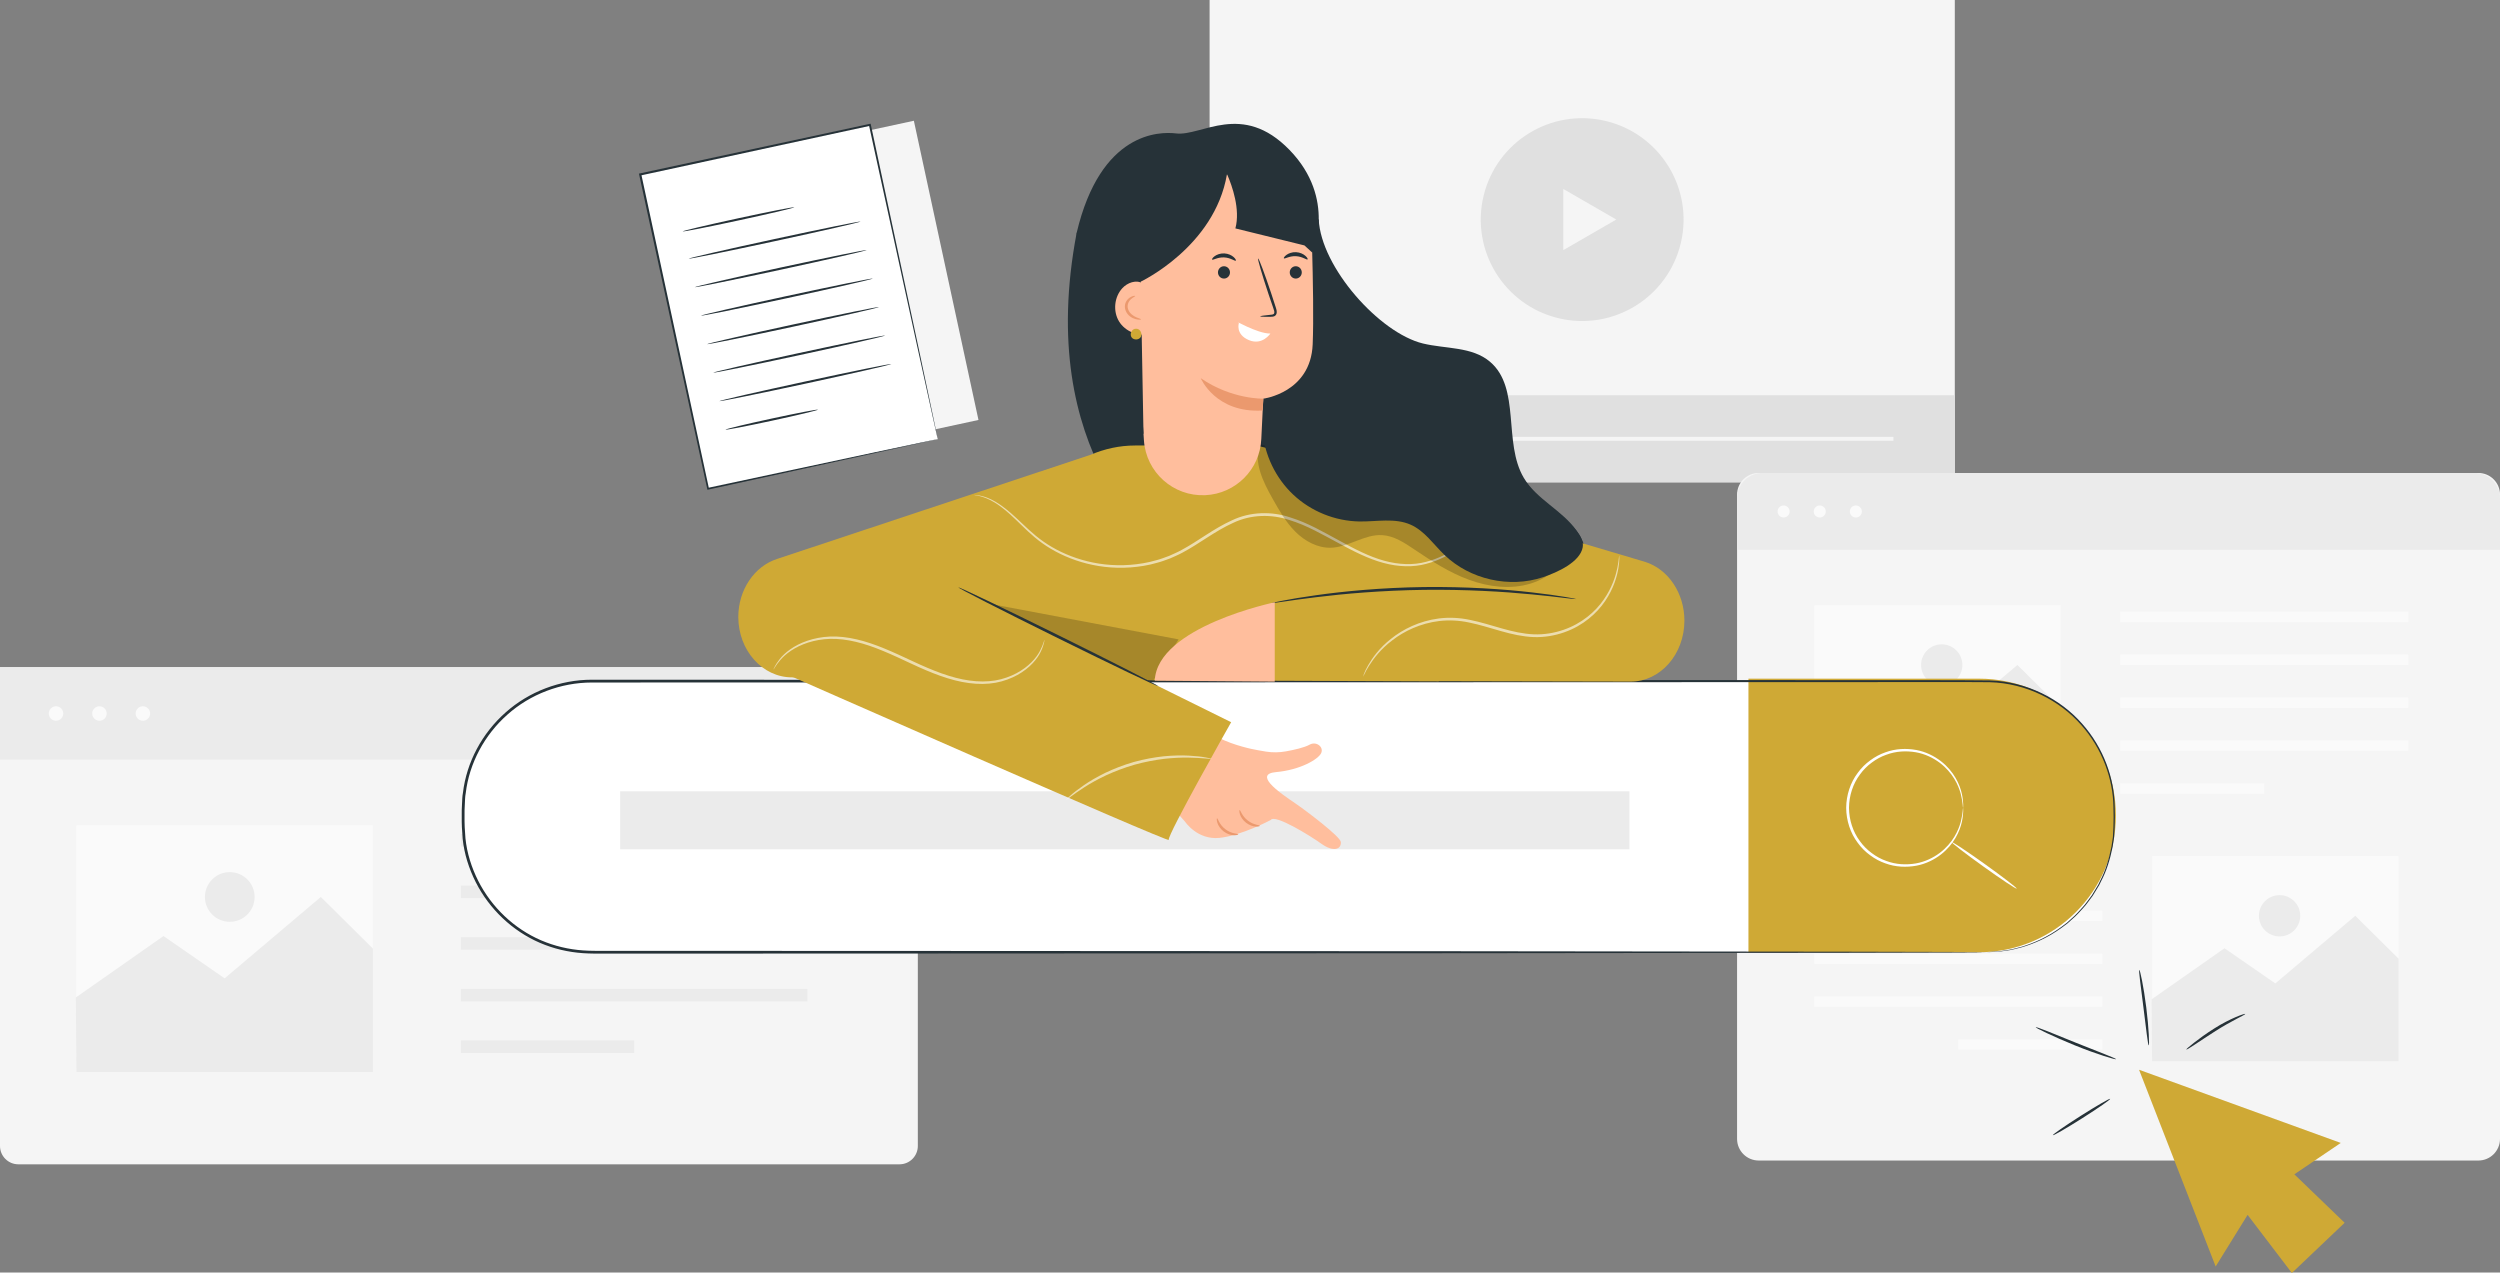 <svg xmlns="http://www.w3.org/2000/svg" width="444" height="226" viewBox="0 0 444 226" fill="none"><rect x="0" y="0" width="444" height="226" fill="#808080" stroke="none"/><g clip-path="url(#clip0_3971_15968)"><path d="M162.301 21.446L123.469 29.832L134.945 82.972L173.777 74.585L162.301 21.446Z" fill="#F5F5F5"></path><path d="M347.172 -0.404H214.824V85.66H347.172V-0.404Z" fill="#F5F5F5"></path><path d="M298.508 43.186C300.819 33.513 294.85 23.797 285.176 21.487C275.502 19.176 265.787 25.145 263.477 34.819C261.166 44.493 267.135 54.208 276.809 56.519C286.482 58.829 296.198 52.86 298.508 43.186Z" fill="#E0E0E0"></path><path d="M287.049 38.99L282.345 41.706L277.643 44.421V38.99V33.56L282.345 36.275L287.049 38.99Z" fill="#F5F5F5"></path><path d="M347.172 70.2H214.824V85.66H347.172V70.2Z" fill="#E0E0E0"></path><path d="M227.686 77.931L225.778 79.033L223.869 80.135V77.931V75.728L225.778 76.83L227.686 77.931Z" fill="#F5F5F5"></path><path d="M336.278 77.58H238.654V78.281H336.278V77.58Z" fill="#F5F5F5"></path><path d="M240.633 77.93C240.633 78.734 239.982 79.385 239.178 79.385C238.374 79.385 237.723 78.734 237.723 77.93C237.723 77.126 238.374 76.475 239.178 76.475C239.982 76.475 240.633 77.126 240.633 77.93Z" fill="#F5F5F5"></path><path d="M440.155 206.11H312.348C310.225 206.11 308.504 204.389 308.504 202.266V87.845C308.504 85.722 310.225 84 312.348 84H440.155C442.278 84 444 85.722 444 87.845V202.265C444 204.389 442.278 206.11 440.155 206.11Z" fill="#F5F5F5"></path><path d="M444 97.634H308.504V88.491C308.504 86.01 310.515 84 312.994 84H439.509C441.989 84 444 86.011 444 88.491V97.634Z" fill="#EBEBEB"></path><path d="M316.772 91.909C317.362 91.909 317.84 91.43 317.84 90.84C317.84 90.25 317.362 89.772 316.772 89.772C316.182 89.772 315.703 90.25 315.703 90.84C315.703 91.43 316.182 91.909 316.772 91.909Z" fill="#FAFAFA"></path><path d="M324.254 90.84C324.254 91.43 323.776 91.909 323.186 91.909C322.596 91.909 322.117 91.43 322.117 90.84C322.117 90.25 322.596 89.772 323.186 89.772C323.776 89.772 324.254 90.25 324.254 90.84Z" fill="#FAFAFA"></path><path d="M329.598 91.909C330.188 91.909 330.666 91.43 330.666 90.84C330.666 90.25 330.188 89.772 329.598 89.772C329.008 89.772 328.529 90.25 328.529 90.84C328.529 91.43 329.008 91.909 329.598 91.909Z" fill="#FAFAFA"></path><path d="M427.709 108.627H376.545V110.479H427.709V108.627Z" fill="#FAFAFA"></path><path d="M427.709 116.247H376.545V118.099H427.709V116.247Z" fill="#FAFAFA"></path><path d="M427.709 123.867H376.545V125.719H427.709V123.867Z" fill="#FAFAFA"></path><path d="M427.709 131.487H376.545V133.339H427.709V131.487Z" fill="#FAFAFA"></path><path d="M402.127 139.107H376.545V140.959H402.127V139.107Z" fill="#FAFAFA"></path><path d="M322.202 155.947H373.365V154.095H322.202V155.947Z" fill="#FAFAFA"></path><path d="M322.202 163.567H373.365V161.716H322.202V163.567Z" fill="#FAFAFA"></path><path d="M322.202 171.188H373.365V169.336H322.202V171.188Z" fill="#FAFAFA"></path><path d="M322.202 178.808H373.365V176.956H322.202V178.808Z" fill="#FAFAFA"></path><path d="M347.783 186.428H373.365V184.576H347.783V186.428Z" fill="#FAFAFA"></path><path d="M425.987 152.048H382.205V188.476H425.987V152.048Z" fill="#FAFAFA"></path><path d="M382.131 177.475L395.069 168.409L404.097 174.655L418.294 162.642L425.988 170.261V188.476H382.205L382.131 177.475Z" fill="#EBEBEB"></path><path d="M404.853 166.31C406.878 166.31 408.52 164.668 408.52 162.643C408.52 160.617 406.878 158.976 404.853 158.976C402.827 158.976 401.186 160.617 401.186 162.643C401.186 164.668 402.827 166.31 404.853 166.31Z" fill="#EBEBEB"></path><path d="M365.983 107.505H322.201V143.933H365.983V107.505Z" fill="#FAFAFA"></path><path d="M322.127 132.932L335.065 123.867L344.093 130.112L358.291 118.099L365.984 125.718V143.933H322.202L322.127 132.932Z" fill="#EBEBEB"></path><path d="M344.849 121.767C346.874 121.767 348.516 120.125 348.516 118.1C348.516 116.075 346.874 114.433 344.849 114.433C342.824 114.433 341.182 116.075 341.182 118.1C341.182 120.125 342.824 121.767 344.849 121.767Z" fill="#EBEBEB"></path><path d="M159.748 206.782H3.259C1.459 206.782 0 205.323 0 203.523V118.491H163.006V203.523C163.007 205.323 161.547 206.782 159.748 206.782Z" fill="#F5F5F5"></path><path d="M163.006 118.491H0V134.894H163.006V118.491Z" fill="#EBEBEB"></path><path d="M9.948 128.005C10.658 128.005 11.234 127.429 11.234 126.719C11.234 126.009 10.658 125.434 9.948 125.434C9.238 125.434 8.662 126.009 8.662 126.719C8.662 127.429 9.238 128.005 9.948 128.005Z" fill="#FAFAFA"></path><path d="M17.661 128.005C18.371 128.005 18.946 127.429 18.946 126.719C18.946 126.009 18.371 125.434 17.661 125.434C16.951 125.434 16.375 126.009 16.375 126.719C16.375 127.429 16.951 128.005 17.661 128.005Z" fill="#FAFAFA"></path><path d="M25.378 128.005C26.088 128.005 26.663 127.429 26.663 126.719C26.663 126.009 26.088 125.434 25.378 125.434C24.667 125.434 24.092 126.009 24.092 126.719C24.092 127.429 24.667 128.005 25.378 128.005Z" fill="#FAFAFA"></path><path d="M143.405 148.118H81.853V150.346H143.405V148.118Z" fill="#EBEBEB"></path><path d="M143.405 157.284H81.853V159.512H143.405V157.284Z" fill="#EBEBEB"></path><path d="M143.405 166.451H81.853V168.679H143.405V166.451Z" fill="#EBEBEB"></path><path d="M143.405 175.619H81.853V177.847H143.405V175.619Z" fill="#EBEBEB"></path><path d="M112.63 184.786H81.853V187.014H112.63V184.786Z" fill="#EBEBEB"></path><path d="M66.23 146.557H13.559V190.381H66.23V146.557Z" fill="#FAFAFA"></path><path d="M13.471 177.147L29.035 166.241L39.896 173.755L56.977 159.302L66.232 168.469V190.382H13.56L13.471 177.147Z" fill="#EBEBEB"></path><path d="M45.219 159.301C45.219 161.738 43.243 163.713 40.807 163.713C38.37 163.713 36.395 161.738 36.395 159.301C36.395 156.864 38.37 154.889 40.807 154.889C43.243 154.889 45.219 156.865 45.219 159.301Z" fill="#EBEBEB"></path><path d="M154.5 22.177L113.709 30.986L125.764 86.805L166.554 77.996L154.5 22.177Z" fill="white"></path><path d="M166.547 77.989C166.547 77.989 166.52 77.895 166.478 77.718C166.434 77.529 166.375 77.269 166.297 76.931C166.141 76.228 165.913 75.209 165.619 73.886C165.031 71.219 164.178 67.34 163.097 62.432C160.955 52.613 157.917 38.688 154.322 22.209L154.528 22.342C142.246 25 128.376 28.002 113.747 31.168L113.743 31.169L113.89 30.941C118.379 51.793 122.536 71.098 125.91 86.765L125.725 86.645C138.072 84.013 148.256 81.843 155.365 80.327C158.92 79.577 161.704 78.989 163.614 78.586C164.559 78.389 165.285 78.239 165.789 78.134C166.283 78.035 166.547 77.989 166.547 77.989C166.547 77.989 166.309 78.052 165.828 78.161C165.333 78.272 164.619 78.433 163.69 78.641C161.792 79.061 159.025 79.672 155.491 80.453C148.367 82.011 138.163 84.244 125.79 86.951L125.638 86.984L125.605 86.831C122.212 71.168 118.031 51.868 113.515 31.021L113.475 30.834L113.662 30.793L113.667 30.792C128.298 27.639 142.171 24.649 154.455 22.002L154.625 21.965L154.661 22.135C158.197 38.674 161.185 52.651 163.291 62.505C164.329 67.406 165.15 71.278 165.714 73.94C165.987 75.252 166.199 76.263 166.344 76.96C166.411 77.292 166.464 77.548 166.5 77.732C166.536 77.905 166.547 77.989 166.547 77.989Z" fill="#263238"></path><path d="M141.07 36.813C141.092 36.917 136.672 37.959 131.2 39.141C125.725 40.324 121.271 41.198 121.248 41.094C121.226 40.991 125.644 39.949 131.119 38.766C136.592 37.584 141.047 36.709 141.07 36.813Z" fill="#263238"></path><path d="M152.839 39.347C152.862 39.451 146.043 41.011 137.609 42.833C129.173 44.654 122.319 46.047 122.297 45.944C122.275 45.84 129.092 44.281 137.528 42.458C145.962 40.637 152.817 39.243 152.839 39.347Z" fill="#263238"></path><path d="M153.931 44.408C153.953 44.512 147.134 46.072 138.701 47.893C130.265 49.715 123.411 51.108 123.389 51.004C123.367 50.901 130.184 49.34 138.62 47.518C147.053 45.697 153.908 44.304 153.931 44.408Z" fill="#263238"></path><path d="M155.023 49.467C155.045 49.571 148.226 51.131 139.793 52.953C131.357 54.775 124.503 56.167 124.481 56.064C124.458 55.96 131.276 54.401 139.712 52.578C148.145 50.757 155.001 49.364 155.023 49.467Z" fill="#263238"></path><path d="M156.117 54.528C156.139 54.632 149.32 56.192 140.887 58.014C132.451 59.835 125.596 61.228 125.574 61.125C125.552 61.021 132.37 59.461 140.806 57.639C149.239 55.817 156.095 54.424 156.117 54.528Z" fill="#263238"></path><path d="M157.211 59.587C157.233 59.691 150.414 61.252 141.981 63.073C133.544 64.895 126.69 66.287 126.668 66.184C126.646 66.08 133.464 64.521 141.9 62.699C150.333 60.878 157.188 59.484 157.211 59.587Z" fill="#263238"></path><path d="M158.302 64.647C158.324 64.751 151.505 66.311 143.072 68.133C134.636 69.954 127.782 71.347 127.76 71.244C127.738 71.14 134.555 69.58 142.991 67.758C151.424 65.936 158.28 64.544 158.302 64.647Z" fill="#263238"></path><path d="M145.27 72.758C145.292 72.862 141.635 73.739 137.103 74.718C132.568 75.698 128.876 76.407 128.854 76.303C128.832 76.2 132.488 75.322 137.022 74.343C141.555 73.364 145.248 72.655 145.27 72.758Z" fill="#263238"></path><path d="M379.895 189.988L393.501 224.925L399.175 215.761L407.034 226.081L416.409 217.166L407.476 208.56L415.72 202.984L379.895 189.988Z" fill="#CFA935"></path><path d="M374.772 195.152C374.846 195.27 372.625 196.809 369.813 198.593C367 200.377 364.66 201.728 364.586 201.612C364.512 201.496 366.732 199.955 369.546 198.171C372.359 196.388 374.698 195.036 374.772 195.152Z" fill="#263238"></path><path d="M375.829 188.116C375.806 188.179 374.97 187.965 373.642 187.539C372.314 187.114 370.497 186.468 368.526 185.667C366.552 184.869 364.796 184.082 363.534 183.489C362.274 182.894 361.51 182.492 361.538 182.429C361.566 182.365 362.379 182.653 363.674 183.164C365.139 183.757 366.837 184.445 368.713 185.204C370.591 185.949 372.293 186.624 373.761 187.206C375.055 187.717 375.852 188.05 375.829 188.116Z" fill="#263238"></path><path d="M379.937 172.253C380.005 172.242 380.196 172.977 380.432 174.18C380.668 175.383 380.943 177.056 381.176 178.912C381.408 180.768 381.555 182.457 381.622 183.681C381.69 184.905 381.684 185.666 381.617 185.671C381.476 185.681 381.146 182.674 380.68 178.973C380.219 175.275 379.797 172.278 379.937 172.253Z" fill="#263238"></path><path d="M398.77 180.069C398.827 180.209 396.307 181.294 393.47 183.111C390.63 184.926 388.386 186.519 388.295 186.391C388.255 186.337 388.771 185.879 389.648 185.194C390.526 184.513 391.762 183.596 393.204 182.688C396.084 180.844 398.731 179.95 398.77 180.069Z" fill="#263238"></path><path d="M352.666 169.117H105.081C92.476 169.117 82.258 158.899 82.258 146.294V143.792C82.258 131.187 92.476 120.969 105.081 120.969H352.666C365.271 120.969 375.49 131.187 375.49 143.792V146.294C375.489 158.899 365.271 169.117 352.666 169.117Z" fill="white"></path><path d="M310.523 120.53V169.117H351.491C364.908 169.117 375.784 158.241 375.784 144.824C375.784 131.408 364.908 120.531 351.491 120.531L310.523 120.53Z" fill="#CFA935"></path><path d="M348.645 143.474C348.579 143.479 348.636 142.56 348.23 140.993C347.829 139.457 346.798 137.202 344.486 135.461C343.341 134.611 341.901 133.89 340.242 133.602C338.595 133.325 336.738 133.381 334.972 134.057C334.082 134.368 333.225 134.836 332.439 135.426C331.643 136.005 330.92 136.724 330.324 137.556C329.093 139.195 328.401 141.301 328.38 143.472C328.399 145.643 329.093 147.75 330.323 149.39C330.919 150.223 331.642 150.942 332.438 151.521C333.225 152.112 334.082 152.58 334.972 152.891C336.738 153.566 338.595 153.623 340.242 153.346C341.901 153.058 343.341 152.336 344.486 151.486C346.798 149.745 347.828 147.491 348.229 145.955C348.636 144.388 348.579 143.469 348.645 143.474C348.645 143.474 348.773 144.39 348.419 146.002C348.069 147.58 347.065 149.928 344.701 151.767C343.531 152.666 342.044 153.434 340.319 153.753C338.607 154.059 336.669 154.017 334.815 153.324C333.883 153.004 332.983 152.52 332.155 151.905C331.318 151.301 330.557 150.551 329.93 149.681C328.634 147.966 327.9 145.751 327.881 143.473C327.9 141.195 328.635 138.982 329.93 137.267C330.557 136.397 331.318 135.646 332.155 135.043C332.983 134.428 333.883 133.944 334.814 133.624C336.667 132.93 338.606 132.887 340.317 133.195C342.041 133.513 343.528 134.282 344.699 135.18C347.063 137.019 348.067 139.367 348.417 140.946C348.773 142.558 348.645 143.474 348.645 143.474Z" fill="white"></path><path d="M358.172 157.825C358.091 157.937 355.446 156.18 352.261 153.9C349.076 151.62 346.561 149.681 346.641 149.569C346.721 149.456 349.367 151.214 352.552 153.494C355.736 155.773 358.253 157.713 358.172 157.825Z" fill="white"></path><path d="M289.391 140.532H110.135V150.838H289.391V140.532Z" fill="#EBEBEB"></path><path d="M352.66 169.116C352.66 169.116 353.223 169.071 354.318 169.006C354.869 169.002 355.541 168.882 356.343 168.753C357.154 168.665 358.06 168.395 359.095 168.129C361.129 167.495 363.609 166.466 366.123 164.601C366.435 164.366 366.753 164.127 367.078 163.884C367.385 163.621 367.684 163.335 367.996 163.054C368.641 162.511 369.215 161.856 369.815 161.187C370.437 160.536 370.931 159.742 371.519 158.989C371.766 158.579 372.017 158.164 372.273 157.742L372.656 157.105L372.983 156.424C373.933 154.63 374.561 152.559 374.993 150.359C375.077 149.804 375.162 149.241 375.249 148.672C375.278 148.097 375.309 147.515 375.34 146.927C375.392 145.751 375.379 144.529 375.342 143.299C375.27 138.384 373.418 133.011 369.578 128.713C365.788 124.419 359.907 121.331 353.364 121.16C346.818 121.095 339.878 121.152 332.602 121.142C274.368 121.161 193.933 121.187 105.094 121.215C99.59 121.221 94.172 123.296 90.123 126.911C86.056 130.496 83.336 135.555 82.712 140.878C82.579 141.536 82.596 142.208 82.55 142.874C82.504 143.538 82.495 144.211 82.503 144.886C82.486 146.239 82.543 147.565 82.663 148.886C82.932 151.531 83.753 154.094 84.933 156.443C87.31 161.142 91.327 164.947 96.091 166.999C98.472 168.021 101.014 168.621 103.574 168.794C104.85 168.886 106.147 168.874 107.439 168.871C108.731 168.871 110.019 168.872 111.305 168.872C116.446 168.873 121.537 168.874 126.576 168.876C136.653 168.879 146.517 168.882 156.141 168.885C194.64 168.905 229.307 168.923 258.424 168.938C287.534 168.972 311.091 168.999 327.379 169.018C335.515 169.038 341.834 169.054 346.127 169.065C348.266 169.075 349.897 169.084 351.003 169.09C352.097 169.098 352.66 169.116 352.66 169.116C352.66 169.116 352.098 169.133 351 169.142C349.895 169.147 348.263 169.156 346.124 169.167C341.831 169.177 335.513 169.193 327.376 169.214C311.088 169.233 287.531 169.26 258.421 169.293C229.305 169.309 194.637 169.327 156.139 169.347C146.513 169.35 136.649 169.353 126.573 169.356C121.534 169.357 116.443 169.357 111.302 169.358C110.016 169.358 108.728 169.359 107.436 169.359C106.145 169.362 104.853 169.376 103.539 169.283C100.924 169.106 98.326 168.495 95.892 167.45C91.024 165.354 86.918 161.469 84.489 156.667C83.282 154.267 82.443 151.647 82.167 148.944C82.043 147.596 81.986 146.228 82.003 144.888C81.995 144.215 82.003 143.54 82.05 142.856C82.097 142.176 82.081 141.489 82.216 140.816C82.855 135.376 85.633 130.204 89.788 126.54C93.926 122.845 99.467 120.723 105.09 120.717C193.929 120.746 274.364 120.771 332.598 120.79C339.879 120.812 346.804 120.766 353.37 120.843C360.005 121.029 365.958 124.173 369.783 128.528C373.662 132.887 375.519 138.329 375.577 143.295C375.61 144.539 375.619 145.744 375.564 146.934C375.532 147.528 375.499 148.115 375.466 148.696C375.378 149.27 375.29 149.838 375.204 150.4C374.759 152.619 374.119 154.707 373.153 156.513C373.042 156.743 372.932 156.971 372.821 157.198L372.433 157.839C372.174 158.263 371.92 158.681 371.668 159.092C371.073 159.849 370.572 160.647 369.942 161.301C369.335 161.973 368.753 162.629 368.102 163.173C367.787 163.455 367.484 163.741 367.174 164.005C366.847 164.249 366.525 164.488 366.209 164.723C363.67 166.587 361.17 167.608 359.122 168.227C358.08 168.488 357.168 168.75 356.354 168.831C355.548 168.952 354.872 169.063 354.32 169.059C353.223 169.104 352.66 169.116 352.66 169.116Z" fill="#263238"></path><path d="M225.616 139.18C224.744 138.163 224.656 137.302 226.618 137.126C230.947 136.736 234.136 134.846 234.64 133.753C235.142 132.658 233.771 131.589 232.597 132.247C231.648 132.779 229.791 133.188 228.382 133.441C227.22 133.649 226.032 133.672 224.87 133.489C223.862 133.33 222.977 133.161 222.183 132.993C222.183 132.993 217.602 132.006 215.624 130.462L205.936 140.816L210.48 145.951C210.48 145.951 212.649 149.195 216.548 148.811C220.447 148.426 225.689 145.628 225.689 145.628C226.398 144.54 232.674 148.41 234.695 149.861C236.692 151.295 238.21 150.947 238.135 149.551C238.083 148.6 232.002 144.01 229.97 142.621C228.858 141.86 226.666 140.406 225.616 139.18Z" fill="#FFBE9D"></path><path d="M219.921 148.176C219.932 148.235 219.642 148.358 219.142 148.345C218.646 148.335 217.951 148.139 217.337 147.676C216.724 147.212 216.346 146.597 216.201 146.122C216.051 145.644 216.092 145.332 216.151 145.326C216.289 145.294 216.526 146.466 217.637 147.278C218.723 148.125 219.915 148.035 219.921 148.176Z" fill="#EB996E"></path><path d="M223.762 146.663C223.769 146.724 223.487 146.828 223.009 146.798C222.535 146.771 221.878 146.567 221.297 146.117C220.717 145.664 220.358 145.078 220.215 144.625C220.068 144.169 220.1 143.87 220.16 143.862C220.299 143.828 220.556 144.933 221.604 145.722C222.627 146.543 223.76 146.52 223.762 146.663Z" fill="#EB996E"></path><path d="M234.207 38.967C234.611 47.469 244.98 59.114 252.693 60.998C256.747 61.988 261.412 61.522 264.624 64.246C270.134 68.918 266.911 78.602 270.628 84.868C272.913 88.72 277.45 90.61 280.02 94.269C284.29 100.35 281.424 109.539 275.596 114.067C269.768 118.595 262.006 119.46 254.702 119.271C238.637 118.856 222.185 113.75 210.572 102.362C205.117 97.012 183.771 80.495 191.215 41.348" fill="#263238"></path><path d="M292.194 99.795L231.11 81.66C226.047 79.509 222.214 78.982 222.214 78.982L201.591 79.121C198.79 79.121 196.154 79.723 193.68 80.775L138.08 99.243C133.966 100.545 131.123 104.765 131.123 109.572C131.123 115.497 135.394 120.301 140.663 120.301H166.338C166.265 120.543 166.225 120.677 166.225 120.677L255.528 121.012C255.528 121.001 255.527 120.99 255.527 120.978L289.61 121.053C294.879 121.053 299.15 116.204 299.15 110.221C299.152 105.369 296.309 101.108 292.194 99.795Z" fill="#CFA935"></path><path d="M279.95 106.397C279.947 106.414 279.756 106.404 279.397 106.368C278.982 106.321 278.461 106.263 277.823 106.19C276.46 106.017 274.483 105.797 272.039 105.562C267.151 105.086 260.373 104.664 252.88 104.757C245.385 104.86 238.619 105.459 233.745 106.063C231.308 106.363 229.338 106.634 227.98 106.843C227.344 106.932 226.825 107.004 226.412 107.063C226.052 107.108 225.862 107.123 225.859 107.106C225.857 107.089 226.041 107.041 226.395 106.964C226.803 106.882 227.318 106.779 227.948 106.652C229.298 106.385 231.264 106.059 233.699 105.714C238.572 105.019 245.356 104.362 252.874 104.259C260.39 104.166 267.188 104.644 272.077 105.211C274.522 105.492 276.495 105.766 277.852 105.999C278.485 106.109 279.002 106.199 279.413 106.27C279.767 106.337 279.953 106.381 279.95 106.397Z" fill="#263238"></path><g opacity="0.6"><path d="M265.616 91.554C265.621 91.559 265.564 91.629 265.445 91.759C265.304 91.908 265.127 92.095 264.907 92.327C264.424 92.817 263.713 93.54 262.747 94.421C261.782 95.301 260.568 96.351 259.034 97.411C257.499 98.45 255.624 99.535 253.331 100.128C251.053 100.767 248.367 100.702 245.699 99.976C243.014 99.256 240.368 97.9 237.664 96.426C234.946 94.983 232.145 93.31 228.962 92.347C225.818 91.306 222.204 91.339 219.013 92.859C215.799 94.308 213.064 96.517 210.075 98.11C209.335 98.522 208.553 98.84 207.795 99.183C207.01 99.461 206.244 99.772 205.45 99.964C203.883 100.424 202.295 100.659 200.744 100.776C194.496 101.224 188.918 99.196 185.117 96.478C183.196 95.108 181.737 93.557 180.398 92.287C179.068 91.003 177.845 89.981 176.744 89.299C174.518 87.923 172.966 87.989 173.001 87.897C173.001 87.897 173.365 87.89 174.043 88.02C174.723 88.141 175.71 88.466 176.844 89.133C177.979 89.801 179.235 90.815 180.589 92.084C181.953 93.341 183.423 94.865 185.321 96.19C189.086 98.829 194.582 100.783 200.712 100.317C202.232 100.196 203.788 99.96 205.321 99.506C206.099 99.316 206.846 99.008 207.613 98.735C208.354 98.397 209.117 98.087 209.843 97.68C212.78 96.112 215.512 93.894 218.809 92.405C222.087 90.834 225.898 90.802 229.105 91.881C232.365 92.877 235.173 94.572 237.883 96.023C240.579 97.507 243.187 98.857 245.811 99.578C248.418 100.303 251.015 100.387 253.244 99.787C255.486 99.23 257.345 98.186 258.879 97.179C260.411 96.154 261.636 95.131 262.619 94.276C263.6 93.421 264.333 92.721 264.837 92.255C265.071 92.037 265.259 91.863 265.409 91.723C265.54 91.605 265.61 91.548 265.616 91.554Z" fill="white"></path></g><g opacity="0.2"><path d="M170.701 106.274L209.312 113.554L204.852 120.818L203.677 120.837L170.701 106.274Z" fill="black"></path></g><g opacity="0.6"><path d="M287.577 98.644C287.594 98.645 287.6 98.848 287.596 99.237C287.585 99.624 287.545 100.197 287.426 100.926C287.183 102.374 286.592 104.492 285.101 106.703C283.637 108.901 281.157 111.136 277.81 112.297C276.151 112.883 274.297 113.213 272.376 113.146C270.455 113.074 268.511 112.637 266.583 112.087C264.65 111.542 262.793 110.941 260.958 110.57C259.129 110.173 257.32 110.096 255.622 110.293C252.216 110.702 249.339 112.119 247.297 113.703C245.209 115.266 243.935 116.998 243.16 118.222C242.977 118.528 242.811 118.806 242.661 119.055C242.541 119.294 242.436 119.504 242.343 119.691C242.167 120.035 242.067 120.212 242.051 120.205C242.035 120.199 242.104 120.008 242.252 119.649C242.333 119.454 242.425 119.235 242.53 118.987C242.669 118.728 242.823 118.441 242.994 118.123C243.727 116.853 244.979 115.056 247.081 113.425C249.138 111.772 252.064 110.284 255.568 109.836C257.312 109.62 259.192 109.693 261.055 110.091C262.927 110.462 264.799 111.065 266.718 111.607C268.635 112.153 270.535 112.581 272.394 112.657C274.249 112.728 276.045 112.419 277.659 111.863C280.915 110.759 283.343 108.624 284.811 106.503C286.304 104.369 286.939 102.307 287.236 100.889C287.527 99.459 287.526 98.641 287.577 98.644Z" fill="white"></path></g><path d="M138.129 119.062C138.129 119.062 207.93 149.863 207.571 149.163C207.211 148.464 218.653 128.264 218.653 128.264L162.099 100.312L138.129 119.062Z" fill="#CFA935"></path><path d="M170.172 104.302C170.188 104.271 170.699 104.487 171.61 104.904C172.597 105.369 173.89 105.979 175.452 106.715C178.686 108.262 183.138 110.432 188.042 112.855C192.948 115.28 197.377 117.5 200.572 119.13C202.106 119.924 203.376 120.581 204.344 121.083C205.23 121.554 205.713 121.829 205.698 121.861C205.684 121.893 205.173 121.676 204.261 121.259C203.276 120.795 201.982 120.186 200.421 119.45C197.187 117.902 192.734 115.733 187.827 113.307C182.923 110.883 178.494 108.663 175.299 107.034C173.765 106.24 172.495 105.582 171.527 105.081C170.64 104.609 170.157 104.333 170.172 104.302Z" fill="#263238"></path><g opacity="0.6"><path d="M185.501 113.646C185.501 113.646 185.463 114.441 184.852 115.716C184.262 116.986 182.909 118.653 180.689 119.877C179.584 120.482 178.278 120.993 176.813 121.257C175.346 121.521 173.742 121.535 172.092 121.313C168.774 120.887 165.35 119.504 161.912 117.898C158.474 116.288 155.197 114.736 152.013 113.993C150.429 113.611 148.881 113.428 147.44 113.463C145.996 113.5 144.662 113.759 143.494 114.13C141.146 114.881 139.51 116.14 138.622 117.182C137.715 118.222 137.41 118.947 137.357 118.916C137.357 118.916 137.593 118.159 138.473 117.056C139.335 115.953 140.985 114.61 143.382 113.795C144.576 113.392 145.942 113.106 147.426 113.05C148.912 112.995 150.499 113.169 152.117 113.546C155.371 114.281 158.691 115.84 162.122 117.446C165.55 119.048 168.919 120.419 172.154 120.858C173.763 121.087 175.322 121.088 176.74 120.851C178.162 120.614 179.437 120.136 180.521 119.567C182.698 118.417 184.051 116.84 184.68 115.627C185.329 114.41 185.441 113.628 185.501 113.646Z" fill="white"></path></g><g opacity="0.6"><path d="M215.138 134.756C215.124 134.849 213.59 134.593 211.096 134.552C209.85 134.525 208.366 134.596 206.731 134.774C205.099 134.978 203.317 135.306 201.488 135.813C199.663 136.34 197.975 136.996 196.477 137.678C194.991 138.384 193.69 139.101 192.644 139.778C190.542 141.12 189.37 142.143 189.31 142.071C189.287 142.045 189.565 141.775 190.091 141.305C190.608 140.829 191.413 140.199 192.45 139.484C193.483 138.76 194.783 138.001 196.281 137.263C197.789 136.548 199.499 135.868 201.353 135.333C203.21 134.817 205.023 134.499 206.682 134.317C208.344 134.161 209.849 134.126 211.109 134.2C212.366 134.266 213.382 134.379 214.073 134.514C214.765 134.637 215.144 134.721 215.138 134.756Z" fill="white"></path></g><g opacity="0.2"><path d="M223.743 78.853C222.589 82.082 224.322 85.56 226.003 88.549C227.173 90.629 228.364 92.737 230.051 94.424C231.738 96.112 234.013 97.355 236.398 97.276C239.531 97.174 242.339 94.859 245.468 95.039C247.597 95.162 249.468 96.419 251.235 97.614C254.298 99.683 257.439 101.704 260.911 102.974C264.382 104.244 268.248 104.723 271.787 103.657C275.326 102.591 278.455 99.8 279.314 96.205" fill="black"></path></g><path d="M224.007 77.963C224.168 74.205 224.371 70.804 224.371 70.804C224.371 70.804 232.769 69.745 233.132 61.173C233.493 52.6 232.642 32.861 232.642 32.861L217.183 25.438L200.553 38.836L203.161 78.205C203.537 83.878 208.382 88.207 214.062 87.944C219.459 87.695 223.776 83.363 224.007 77.963Z" fill="#FFBE9D"></path><path d="M231.195 48.362C231.206 48.967 230.736 49.465 230.146 49.475C229.557 49.486 229.069 49.004 229.059 48.398C229.048 47.793 229.518 47.294 230.107 47.283C230.698 47.274 231.185 47.756 231.195 48.362Z" fill="#263238"></path><path d="M232.229 46.072C232.094 46.217 231.294 45.542 230.142 45.499C228.993 45.438 228.138 46.038 228.016 45.882C227.955 45.813 228.094 45.549 228.466 45.276C228.833 45.006 229.455 44.752 230.172 44.785C230.889 44.819 231.487 45.126 231.83 45.429C232.179 45.733 232.295 46.008 232.229 46.072Z" fill="#263238"></path><path d="M218.446 48.362C218.457 48.967 217.987 49.465 217.397 49.475C216.808 49.486 216.32 49.004 216.311 48.398C216.3 47.793 216.77 47.294 217.359 47.283C217.948 47.274 218.436 47.756 218.446 48.362Z" fill="#263238"></path><path d="M219.485 46.292C219.35 46.436 218.549 45.762 217.398 45.718C216.249 45.658 215.394 46.258 215.271 46.102C215.211 46.033 215.349 45.769 215.723 45.497C216.09 45.225 216.711 44.973 217.428 45.005C218.145 45.038 218.744 45.345 219.086 45.648C219.434 45.953 219.551 46.228 219.485 46.292Z" fill="#263238"></path><path d="M223.802 56.187C223.798 56.117 224.515 56.014 225.677 55.901C225.972 55.88 226.251 55.829 226.304 55.616C226.377 55.392 226.259 55.047 226.122 54.675C225.858 53.902 225.581 53.092 225.291 52.243C224.137 48.783 223.308 45.942 223.437 45.896C223.567 45.85 224.607 48.618 225.761 52.079C226.038 52.932 226.304 53.746 226.556 54.524C226.662 54.885 226.847 55.299 226.689 55.765C226.607 55.997 226.388 56.159 226.199 56.205C226.01 56.259 225.844 56.256 225.699 56.259C224.529 56.281 223.805 56.258 223.802 56.187Z" fill="#263238"></path><path d="M220.026 57.37C218.848 56.598 223.273 59.279 225.619 59.237C225.619 59.237 224.207 61.398 221.826 60.413C219.354 59.393 220.026 57.37 220.026 57.37Z" fill="white"></path><path d="M224.371 70.803C224.371 70.803 218.753 70.964 213.25 67.162C213.25 67.162 215.864 73.406 224.225 72.907L224.371 70.803Z" fill="#EB996E"></path><path d="M191.533 47.282C191.505 54.702 189.561 74.32 203.085 77.042L202.594 50.023C202.594 50.023 215.689 43.848 217.901 30.987L217.98 31.06C218.819 33.001 220.312 37.17 219.405 40.565L231.667 43.587L233.079 44.878C233.079 44.878 237.446 35.31 229.021 26.63C220.595 17.95 213.397 24.241 208.881 23.698C205.877 23.338 195.46 23.408 191.217 41.346L191.533 47.282Z" fill="#263238"></path><path d="M202.928 50.328C201.785 49.623 200.224 50.203 199.317 51.193C197.889 52.751 197.64 55.269 198.736 57.075C199.832 58.882 202.178 59.827 204.22 59.281" fill="#FFBE9D"></path><path d="M202.66 56.712C202.658 56.773 202.276 56.839 201.677 56.678C201.108 56.526 200.222 56.07 199.883 55.086C199.717 54.611 199.749 54.089 199.934 53.688C200.116 53.285 200.403 53.01 200.665 52.836C201.205 52.488 201.615 52.513 201.621 52.569C201.642 52.645 201.285 52.751 200.881 53.116C200.473 53.461 200.08 54.166 200.357 54.927C200.611 55.685 201.299 56.123 201.797 56.345C202.307 56.573 202.668 56.637 202.66 56.712Z" fill="#EB996E"></path><path d="M201.544 58.401C200.923 58.548 200.604 59.405 200.979 59.922C201.354 60.439 202.268 60.402 202.6 59.856C202.932 59.312 202.546 58.483 201.915 58.387" fill="#CFA935"></path><path d="M226.395 121.056V106.966C226.395 106.966 205.472 111.307 205.088 120.889L226.395 121.056Z" fill="#FFBE9D"></path><path d="M224.219 76.48C224.562 80.772 226.552 84.912 229.69 87.86C232.828 90.808 237.083 92.537 241.388 92.613C244.477 92.666 247.733 91.933 250.552 93.194C253.004 94.292 254.583 96.668 256.515 98.536C261.047 102.918 268.081 104.509 274.058 102.503C276.591 101.653 280.618 99.831 281.089 97.201C281.448 95.197 278.998 93.206 277.555 91.77C276.111 90.335 274.245 89.414 272.402 88.549C257.497 81.548 241.497 76.456 225.053 75.587" fill="#263238"></path></g><defs><clipPath id="clip0_3971_15968"><rect width="444" height="226" fill="white"></rect></clipPath></defs></svg>